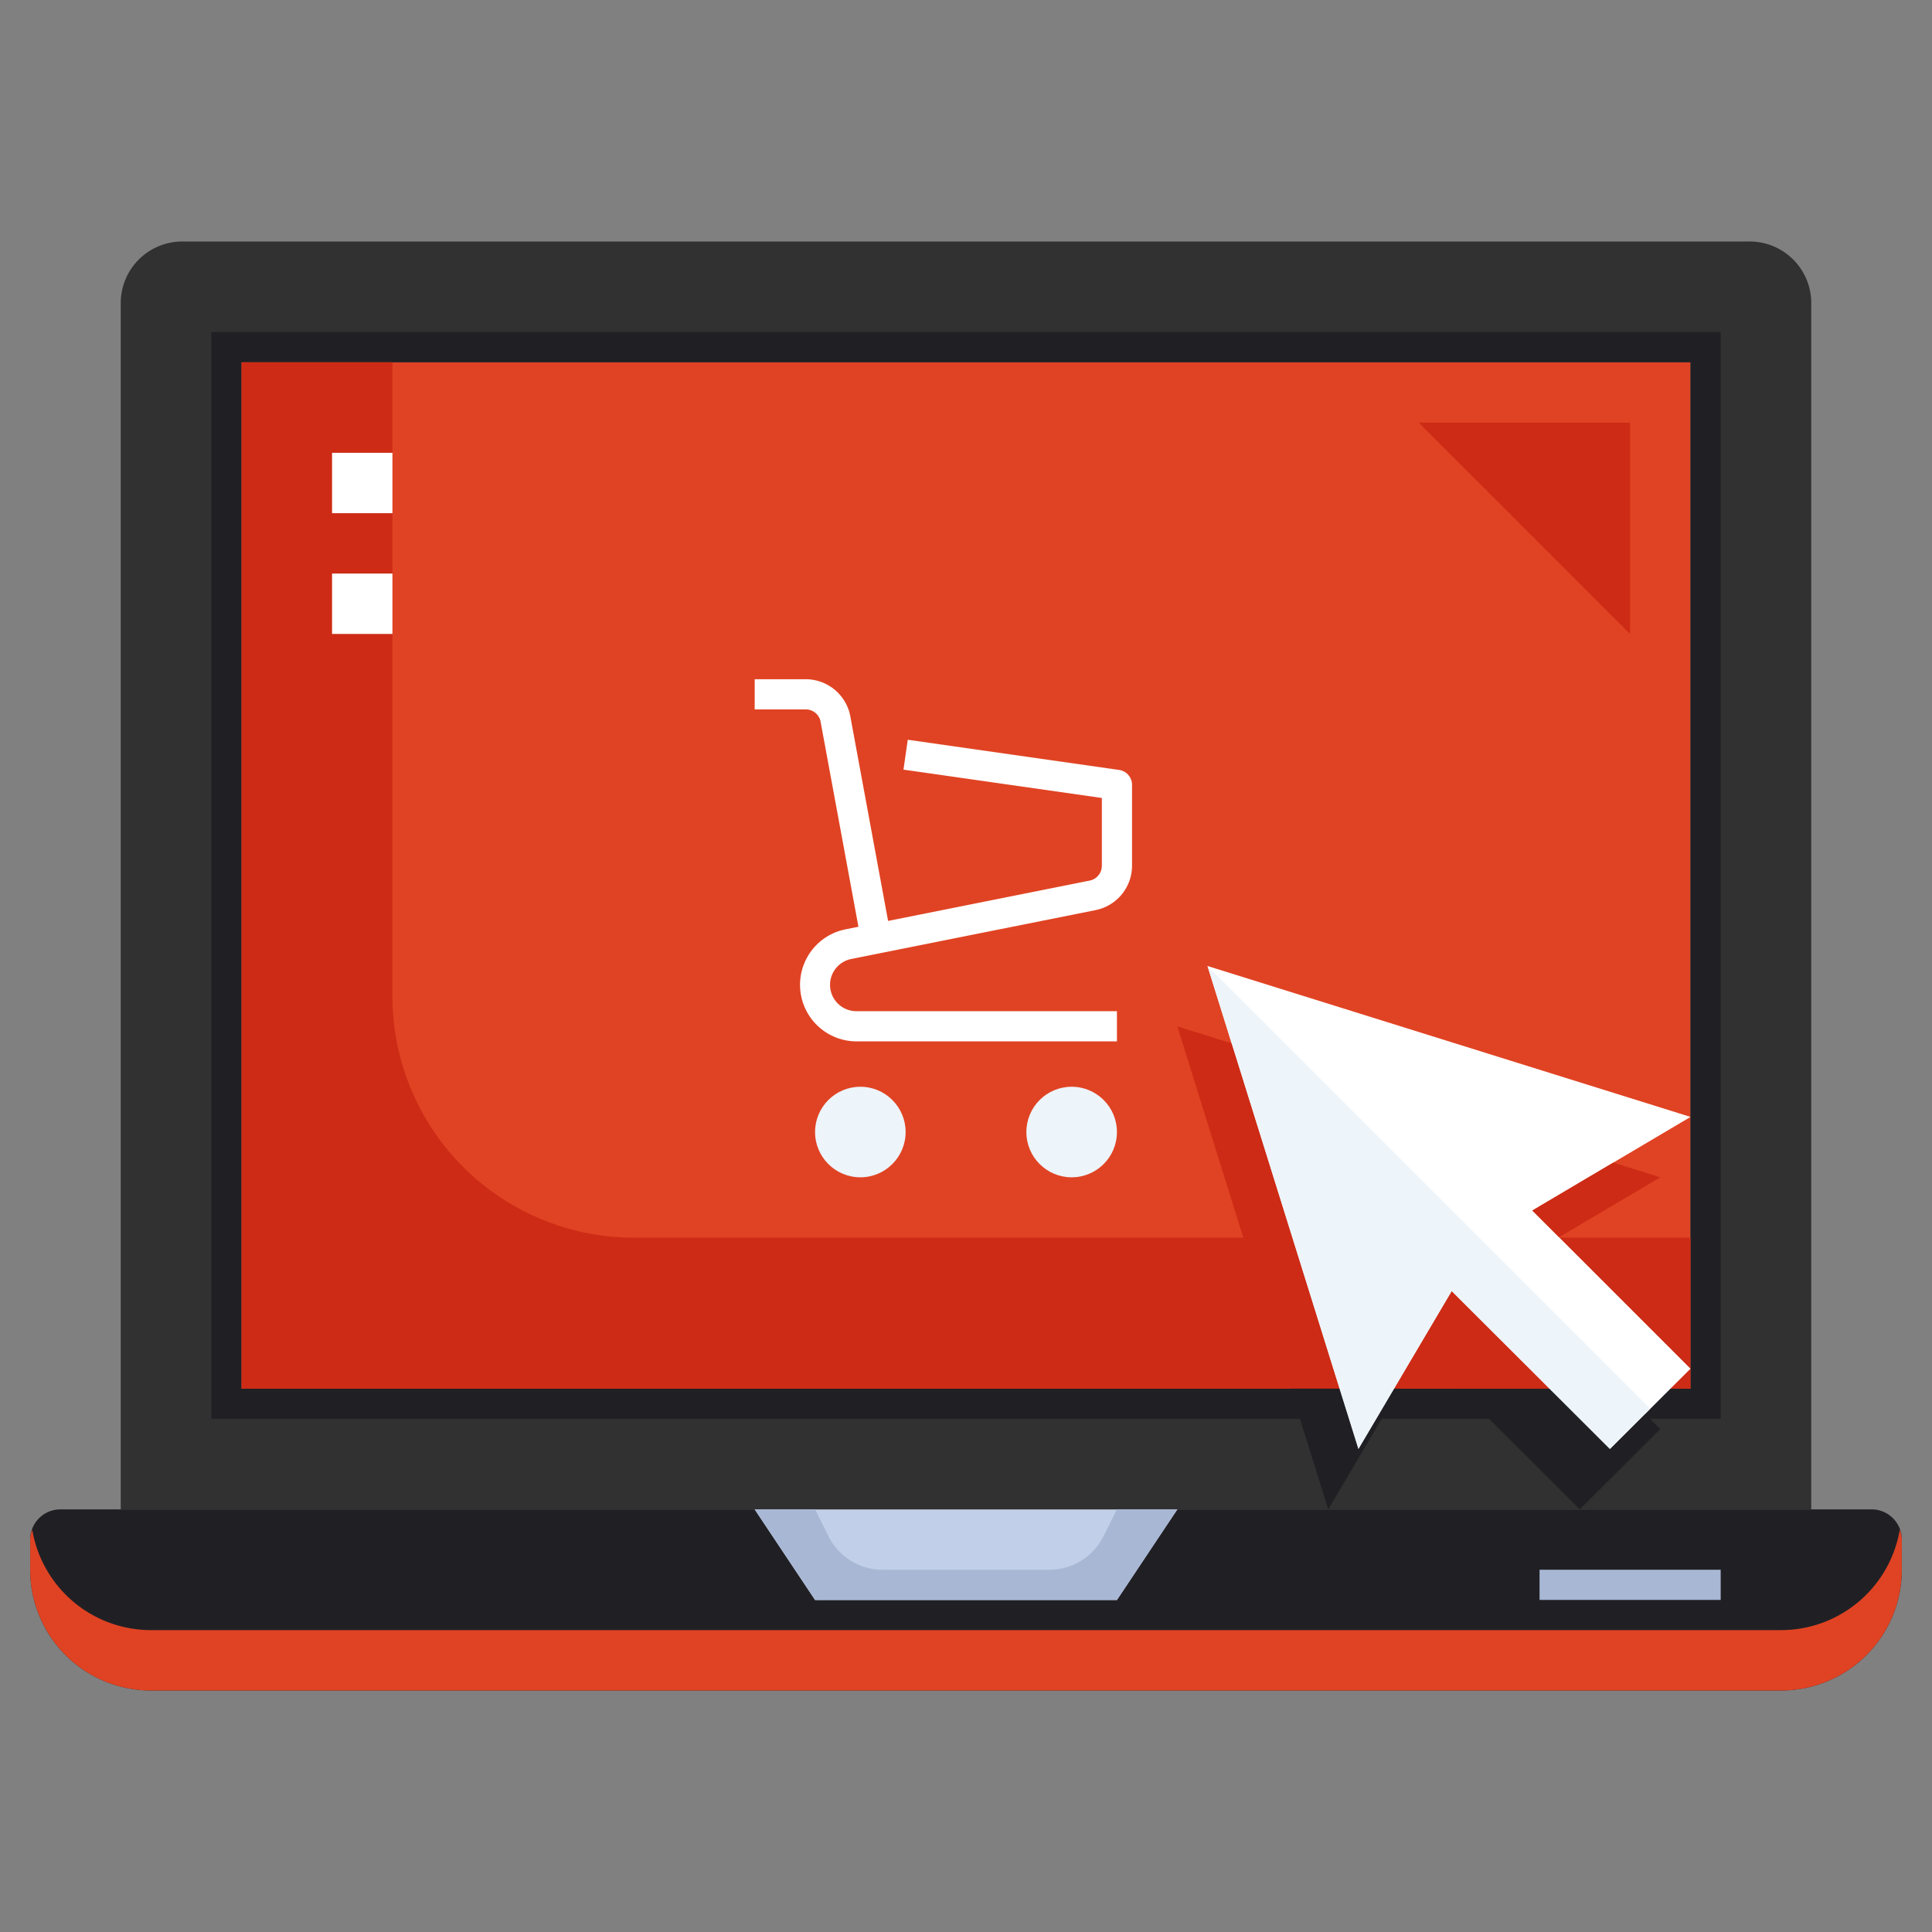<svg xmlns="http://www.w3.org/2000/svg" viewBox="0 0 64 64"><rect x="0" y="0" width="64" height="64" fill="#808080" stroke="none"/><g id="_09-Commerce_and_shopping" data-name="09-Commerce and shopping"><path d="M39,50H62a1,1,0,0,1,1,1v1a4,4,0,0,1-4,4H5a4,4,0,0,1-4-4V51a1,1,0,0,1,1-1H25l2,3H37Z" style="fill:#202024"/><path d="M59,54H5a3.992,3.992,0,0,1-3.933-3.331A.986.986,0,0,0,1,51v1a4,4,0,0,0,4,4H59a4,4,0,0,0,4-4V51a.986.986,0,0,0-.067-.331A3.992,3.992,0,0,1,59,54Z" style="fill:#e04323"/><polygon points="39 50 37 53 27 53 25 50 39 50" style="fill:#c1cfe8"/><path d="M60,10V50H4V10A2.041,2.041,0,0,1,6.07,8H57.93A2.041,2.041,0,0,1,60,10ZM56,46V12H8V46Z" style="fill:#313131"/><rect x="8" y="12" width="48" height="34" style="fill:#e04323"/><path d="M7,11V47H57V11ZM56,46H8V12H56Z" style="fill:#202024"/><path d="M8,12V46H56V41H21a8,8,0,0,1-8-8V12Z" style="fill:#cd2b15"/><path d="M25,50l2,3H37l2-3H37l-.447.894A2,2,0,0,1,34.764,52H29.236a2,2,0,0,1-1.789-1.106L27,50Z" style="fill:#a8b7d4"/><rect x="51" y="52" width="6" height="1" style="fill:#a8b7d4"/><polygon points="56 37 50.76 40.1 56 45.34 53.33 48 48.09 42.77 45 48 44.13 45.22 40 32 55.62 36.88 56 37" style="fill:#fff"/><polygon points="51.645 40.985 55 39 54.62 38.88 53.443 38.512 50.76 40.1 51.645 40.985" style="fill:#cd2b15"/><polygon points="44.13 45.22 40.801 34.563 39 34 42.749 46 44.374 46 44.13 45.22" style="fill:#cd2b15"/><polygon points="53.33 48 51.326 46 48.322 46 52.33 50 55 47.34 54.497 46.837 53.33 48" style="fill:#202024"/><polygon points="48.09 42.77 46.182 46 46.363 46 47.09 44.77 48.322 46 51.326 46 48.09 42.77" style="fill:#cd2b15"/><polygon points="45 48 44.374 46 42.749 46 43.13 47.22 44 50 46.363 46 46.182 46 45 48" style="fill:#202024"/><polygon points="44.13 45.22 45 48 48.09 42.77 53.33 48 54.667 46.667 40 32 44.13 45.22" style="fill:#edf4fa"/><path d="M37.071,25.505l-7-1-.142.99,6.571.939V28.68a.5.5,0,0,1-.4.49l-6.681,1.337-1.259-6.821A1.507,1.507,0,0,0,26.691,22.5H25v1h1.691a.5.5,0,0,1,.487.381L28.437,30.7l-.431.086a1.874,1.874,0,0,0,.366,3.711H37v-1H28.372a.873.873,0,0,1-.169-1.73l8.091-1.619A1.5,1.5,0,0,0,37.5,28.68V26A.5.5,0,0,0,37.071,25.505Z" style="fill:#fff"/><circle cx="28.5" cy="37.5" r="1.5" style="fill:#edf4fa"/><circle cx="35.5" cy="37.5" r="1.5" style="fill:#edf4fa"/><rect x="11" y="15" width="2" height="2" style="fill:#fff"/><rect x="11" y="19" width="2" height="2" style="fill:#fff"/><polygon points="47 14 54 21 54 14 47 14" style="fill:#cd2b15"/></g></svg>